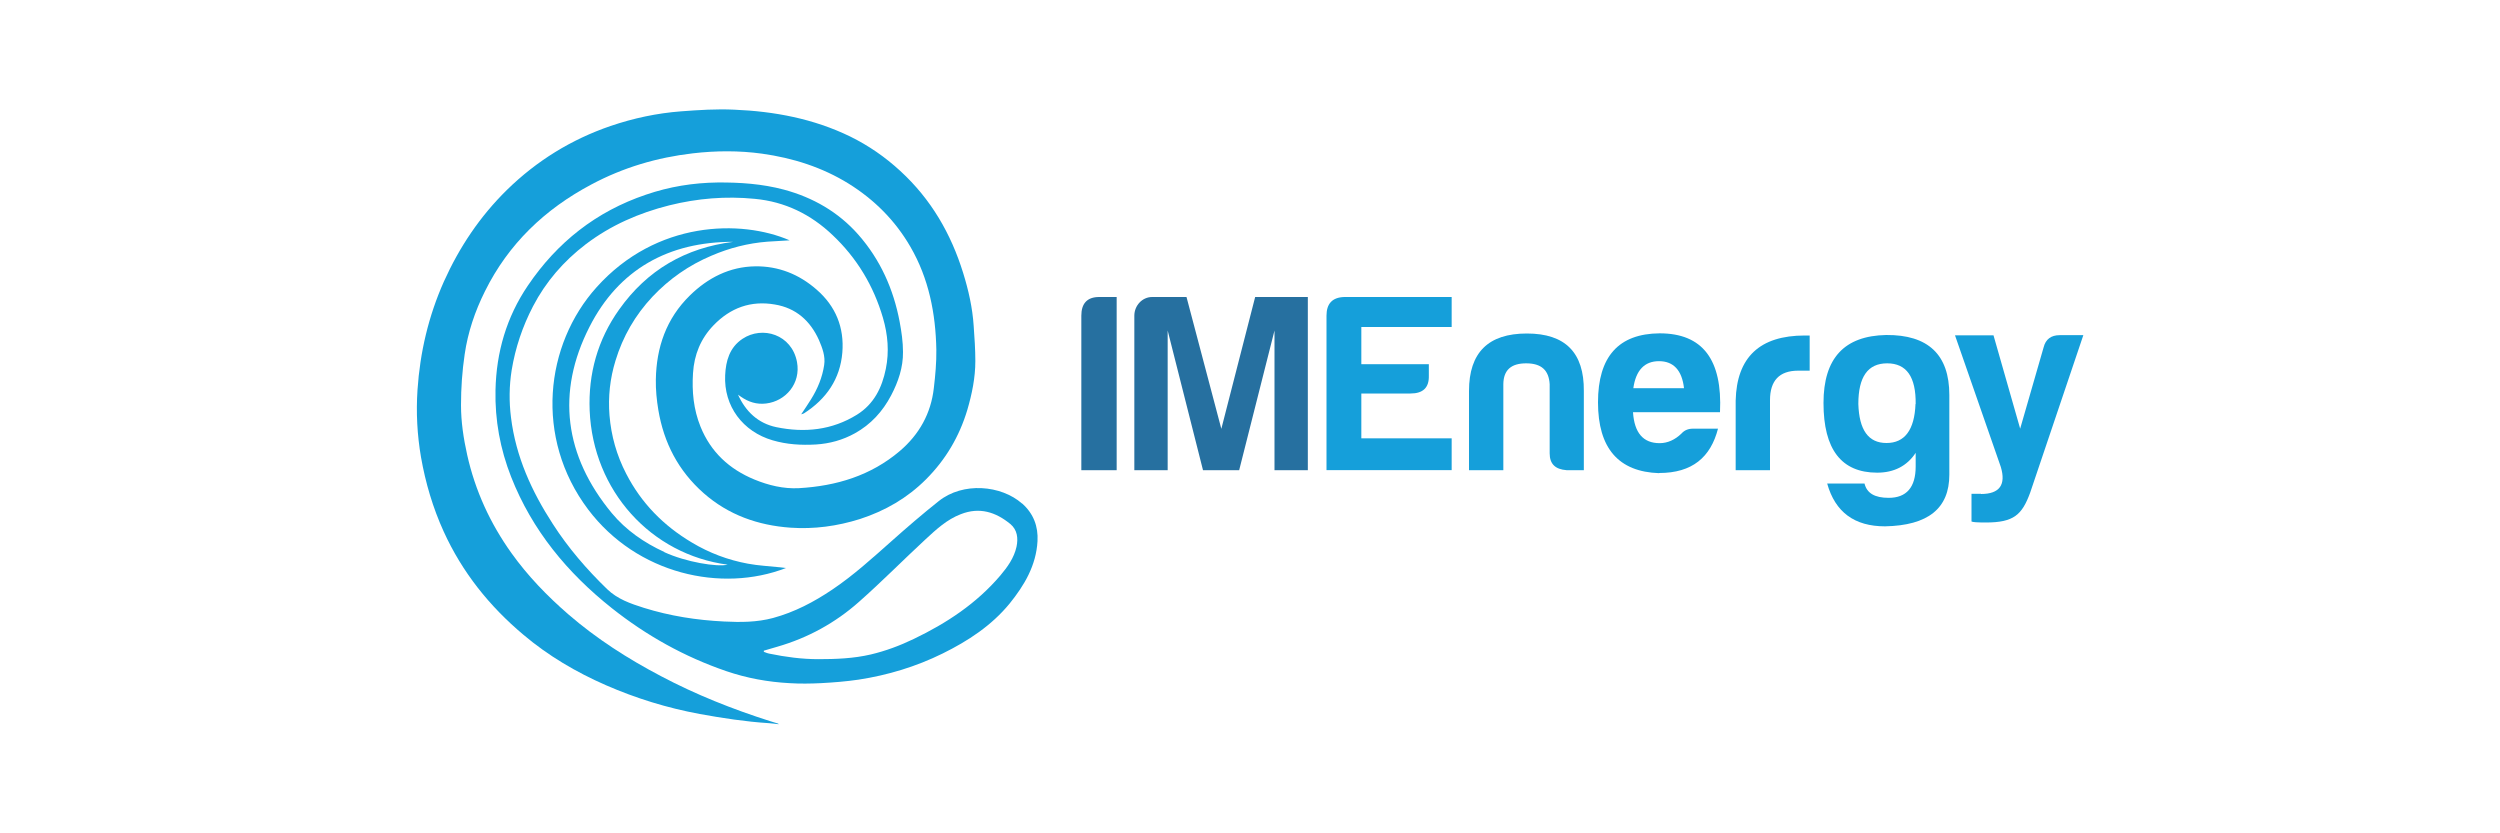 <?xml version="1.0" encoding="UTF-8"?>
<svg xmlns="http://www.w3.org/2000/svg" id="Layer_1" data-name="Layer 1" viewBox="0 0 150 50">
  <defs>
    <style>
      .cls-1 {
        fill: #159fda;
      }

      .cls-1, .cls-2 {
        stroke-width: 0px;
      }

      .cls-2 {
        fill: #2670a0;
      }
    </style>
  </defs>
  <path class="cls-2" d="M64.88,18.94c0-.73.35-1.12,1.07-1.12h1.05v10.39h-2.12v-9.27Z"></path>
  <path class="cls-2" d="M69.13,17.82h2.06l2.09,7.91,2.03-7.91h3.16v10.39h-2v-8.38l-2.12,8.38h-2.17l-2.12-8.38v8.38h-2v-9.27c0-.6.47-1.12,1.07-1.12Z"></path>
  <path class="cls-1" d="M79.59,18.94c0-.72.35-1.1,1.07-1.12h6.44v1.8h-5.42v2.23h4.05v.69c.02.72-.35,1.07-1.1,1.07h-2.95v2.69h5.42v1.91h-7.51v-9.27Z"></path>
  <path class="cls-1" d="M93.99,28.21c-.67-.05-1.01-.37-1.01-1.01v-4.15c-.05-.84-.5-1.25-1.41-1.25s-1.36.41-1.37,1.25v5.16h-2.06v-4.75c0-2.31,1.16-3.45,3.47-3.45s3.44,1.15,3.42,3.45v4.75h-1.04Z"></path>
  <path class="cls-1" d="M99.55,28.39c-2.44-.08-3.67-1.5-3.67-4.25s1.24-4.12,3.7-4.14c2.57,0,3.77,1.57,3.62,4.73h-5.22c.08,1.24.61,1.86,1.6,1.86.47,0,.92-.2,1.31-.58.18-.2.41-.29.69-.29h1.5c-.44,1.71-1.54,2.66-3.53,2.66ZM98,23.29h3.04c-.12-1.07-.63-1.62-1.5-1.62s-1.39.55-1.54,1.62Z"></path>
  <path class="cls-1" d="M104.14,24.04c.06-2.61,1.45-3.91,4.15-3.91h.29v2.11h-.69c-1.13,0-1.69.6-1.69,1.77v4.2h-2.06v-4.17Z"></path>
  <path class="cls-1" d="M109.41,24.18c0-2.69,1.25-4.03,3.76-4.08,2.52-.02,3.79,1.18,3.79,3.6v4.78c0,2.03-1.28,3.05-3.86,3.1-1.83,0-2.99-.85-3.47-2.57h2.24c.14.58.61.86,1.45.86,1.07,0,1.62-.63,1.62-1.88,0,0,0,.02,0-.82-.52.79-1.3,1.19-2.31,1.19-2.15,0-3.22-1.4-3.22-4.18ZM114.94,24.24c.02-1.63-.55-2.44-1.71-2.44s-1.73.81-1.73,2.44c.05,1.56.6,2.34,1.69,2.34s1.68-.78,1.74-2.34Z"></path>
  <path class="cls-1" d="M118.86,29.64c1.11,0,1.51-.55,1.19-1.62l-2.75-7.9h2.31l1.6,5.6,1.41-4.89c.12-.47.44-.72.96-.72h1.42l-3.19,9.45c-.49,1.33-.98,1.79-2.66,1.79-.52,0-.79-.02-.86-.06v-1.66h.57Z"></path>
  <path class="cls-1" d="M46.69,43.45c-.19-.02-.37-.05-.56-.06-1.39-.09-2.77-.3-4.14-.55-1.95-.36-3.83-.94-5.64-1.73-1.78-.78-3.45-1.76-4.94-3.02-2.05-1.72-3.68-3.76-4.79-6.2-.65-1.43-1.09-2.92-1.36-4.46-.23-1.34-.3-2.69-.21-4.04.15-2.25.66-4.42,1.58-6.49.93-2.07,2.17-3.92,3.79-5.51,1.78-1.74,3.85-3.02,6.21-3.83,1.38-.47,2.79-.77,4.23-.88,1.06-.08,2.13-.15,3.19-.1,2.41.1,4.76.54,6.96,1.61,1.1.54,2.1,1.23,3.01,2.07,1.84,1.69,3.04,3.76,3.77,6.12.32,1.03.56,2.09.63,3.17.05.7.1,1.41.1,2.11,0,1-.2,1.97-.48,2.93-.48,1.6-1.3,2.99-2.48,4.17-1.12,1.12-2.45,1.89-3.96,2.38-1.36.43-2.76.62-4.18.52-1.94-.14-3.71-.76-5.2-2.07-1.52-1.34-2.39-3.02-2.72-4.99-.1-.6-.16-1.21-.15-1.82.03-1.94.63-3.67,2.04-5.05,1.08-1.06,2.39-1.73,3.92-1.75,1.39-.02,2.63.47,3.69,1.4,1.15,1,1.66,2.28,1.54,3.77-.13,1.59-.96,2.79-2.3,3.65-.03.02-.08.03-.17.06.22-.33.41-.61.59-.9.4-.64.68-1.32.79-2.06.08-.53-.11-1.02-.31-1.49-.52-1.16-1.38-1.93-2.65-2.14-1.44-.25-2.67.2-3.68,1.25-.77.8-1.16,1.76-1.23,2.87-.07,1.1.03,2.17.45,3.21.62,1.53,1.73,2.55,3.23,3.17.85.35,1.75.57,2.68.52,2.24-.13,4.31-.75,6.05-2.23,1.16-.99,1.87-2.25,2.04-3.78.09-.76.16-1.53.15-2.29-.04-2.18-.45-4.28-1.56-6.19-.91-1.57-2.16-2.82-3.7-3.78-1.6-.99-3.35-1.54-5.2-1.8-1.38-.19-2.77-.18-4.15-.02-2.15.25-4.18.85-6.09,1.87-2.79,1.48-4.97,3.56-6.38,6.4-.6,1.2-1.03,2.47-1.22,3.79-.15,1.01-.22,2.03-.22,3.05,0,1,.15,1.99.37,2.98.48,2.15,1.38,4.11,2.66,5.9.98,1.37,2.14,2.57,3.41,3.67,1.7,1.47,3.58,2.67,5.56,3.71,2.1,1.11,4.29,1.98,6.55,2.7.16.05.33.1.49.15,0,.03,0,.06,0,.08Z"></path>
  <path class="cls-1" d="M61.32,30.21c-1.25-1.1-3.54-1.31-5-.14-.97.77-1.91,1.58-2.83,2.4-1.15,1.02-2.28,2.05-3.56,2.91-1.1.74-2.26,1.35-3.55,1.7-.97.26-1.95.26-2.94.21-1.64-.08-3.24-.33-4.81-.82-.79-.25-1.58-.52-2.2-1.12-1.23-1.19-2.34-2.48-3.26-3.91-1.27-1.96-2.22-4.04-2.51-6.39-.12-.95-.11-1.9.04-2.84.22-1.34.65-2.62,1.28-3.83.77-1.48,1.84-2.71,3.16-3.72,1.5-1.14,3.19-1.88,5.02-2.34,1.69-.42,3.39-.56,5.12-.39,1.82.17,3.37.93,4.68,2.18,1.46,1.38,2.46,3.05,3.02,4.97.29,1,.38,2.02.17,3.05-.23,1.14-.72,2.12-1.73,2.75-1.5.93-3.14,1.1-4.84.75-1.1-.23-1.84-.94-2.3-1.95.06.04.11.08.17.12.46.32.95.48,1.52.41,1.17-.14,2.09-1.2,1.85-2.49-.31-1.65-2.07-2.19-3.27-1.39-.78.52-1,1.33-1.04,2.18-.09,1.86,1.06,3.39,2.85,3.91.85.25,1.71.3,2.59.25.83-.05,1.62-.27,2.34-.67.96-.53,1.67-1.31,2.18-2.28.43-.82.72-1.68.71-2.6,0-.61-.09-1.22-.2-1.81-.37-1.96-1.16-3.73-2.48-5.23-1.2-1.36-2.72-2.23-4.46-2.7-1.31-.35-2.64-.44-3.99-.43-1.47.02-2.89.25-4.29.73-2.99,1.01-5.33,2.86-7.09,5.46-1.28,1.89-1.89,3.99-1.94,6.26-.04,1.8.28,3.54.94,5.22,1.26,3.2,3.37,5.75,6.04,7.87,2.08,1.65,4.36,2.92,6.87,3.78,1.23.42,2.49.65,3.79.72.63.04,1.26.03,1.88,0,.76-.04,1.51-.1,2.26-.21,1.76-.27,3.45-.78,5.05-1.57,1.52-.75,2.93-1.67,4.02-3,.88-1.09,1.59-2.28,1.67-3.74.05-.88-.24-1.65-.91-2.25ZM60.99,32.81c-.15.67-.54,1.21-.97,1.72-1.43,1.68-3.22,2.86-5.2,3.81-.83.4-1.69.72-2.58.93-1.03.24-2.09.28-3.14.28-.99,0-1.96-.13-2.93-.33-.12-.02-.23-.07-.34-.11,0-.02,0-.04,0-.07.27-.08.55-.16.82-.24,1.83-.53,3.47-1.43,4.89-2.69,1.37-1.21,2.65-2.51,3.99-3.75.64-.59,1.28-1.19,2.12-1.51,1.12-.44,2.09-.13,2.97.59.42.35.48.85.37,1.37Z"></path>
  <path class="cls-1" d="M44.87,33.82c-1.19-.22-2.31-.64-3.36-1.27-1.7-1.01-3.03-2.36-3.94-4.13-.57-1.1-.9-2.27-1-3.5-.09-1.11.03-2.21.36-3.28.44-1.45,1.18-2.73,2.22-3.84,1.01-1.07,2.19-1.89,3.54-2.46,1.07-.46,2.19-.75,3.36-.84.43-.03.85-.05,1.33-.08-2.91-1.26-7.99-1.19-11.58,2.81-3.1,3.44-3.75,9.04-.51,13.34,2.93,3.88,8,5.01,11.87,3.51-.16-.02-.25-.03-.34-.04-.65-.07-1.31-.1-1.95-.22ZM39.86,33.12c-1.22-.56-2.3-1.31-3.15-2.33-2.84-3.43-3.35-7.24-1.34-11.18,1.75-3.44,4.74-5.11,8.63-5.1-2.87.36-5.17,1.69-6.85,4.06-1.29,1.81-1.86,3.86-1.77,6.06.2,4.82,3.68,8.64,8.28,9.25-.63.15-2.49-.15-3.8-.75Z"></path>
</svg>
